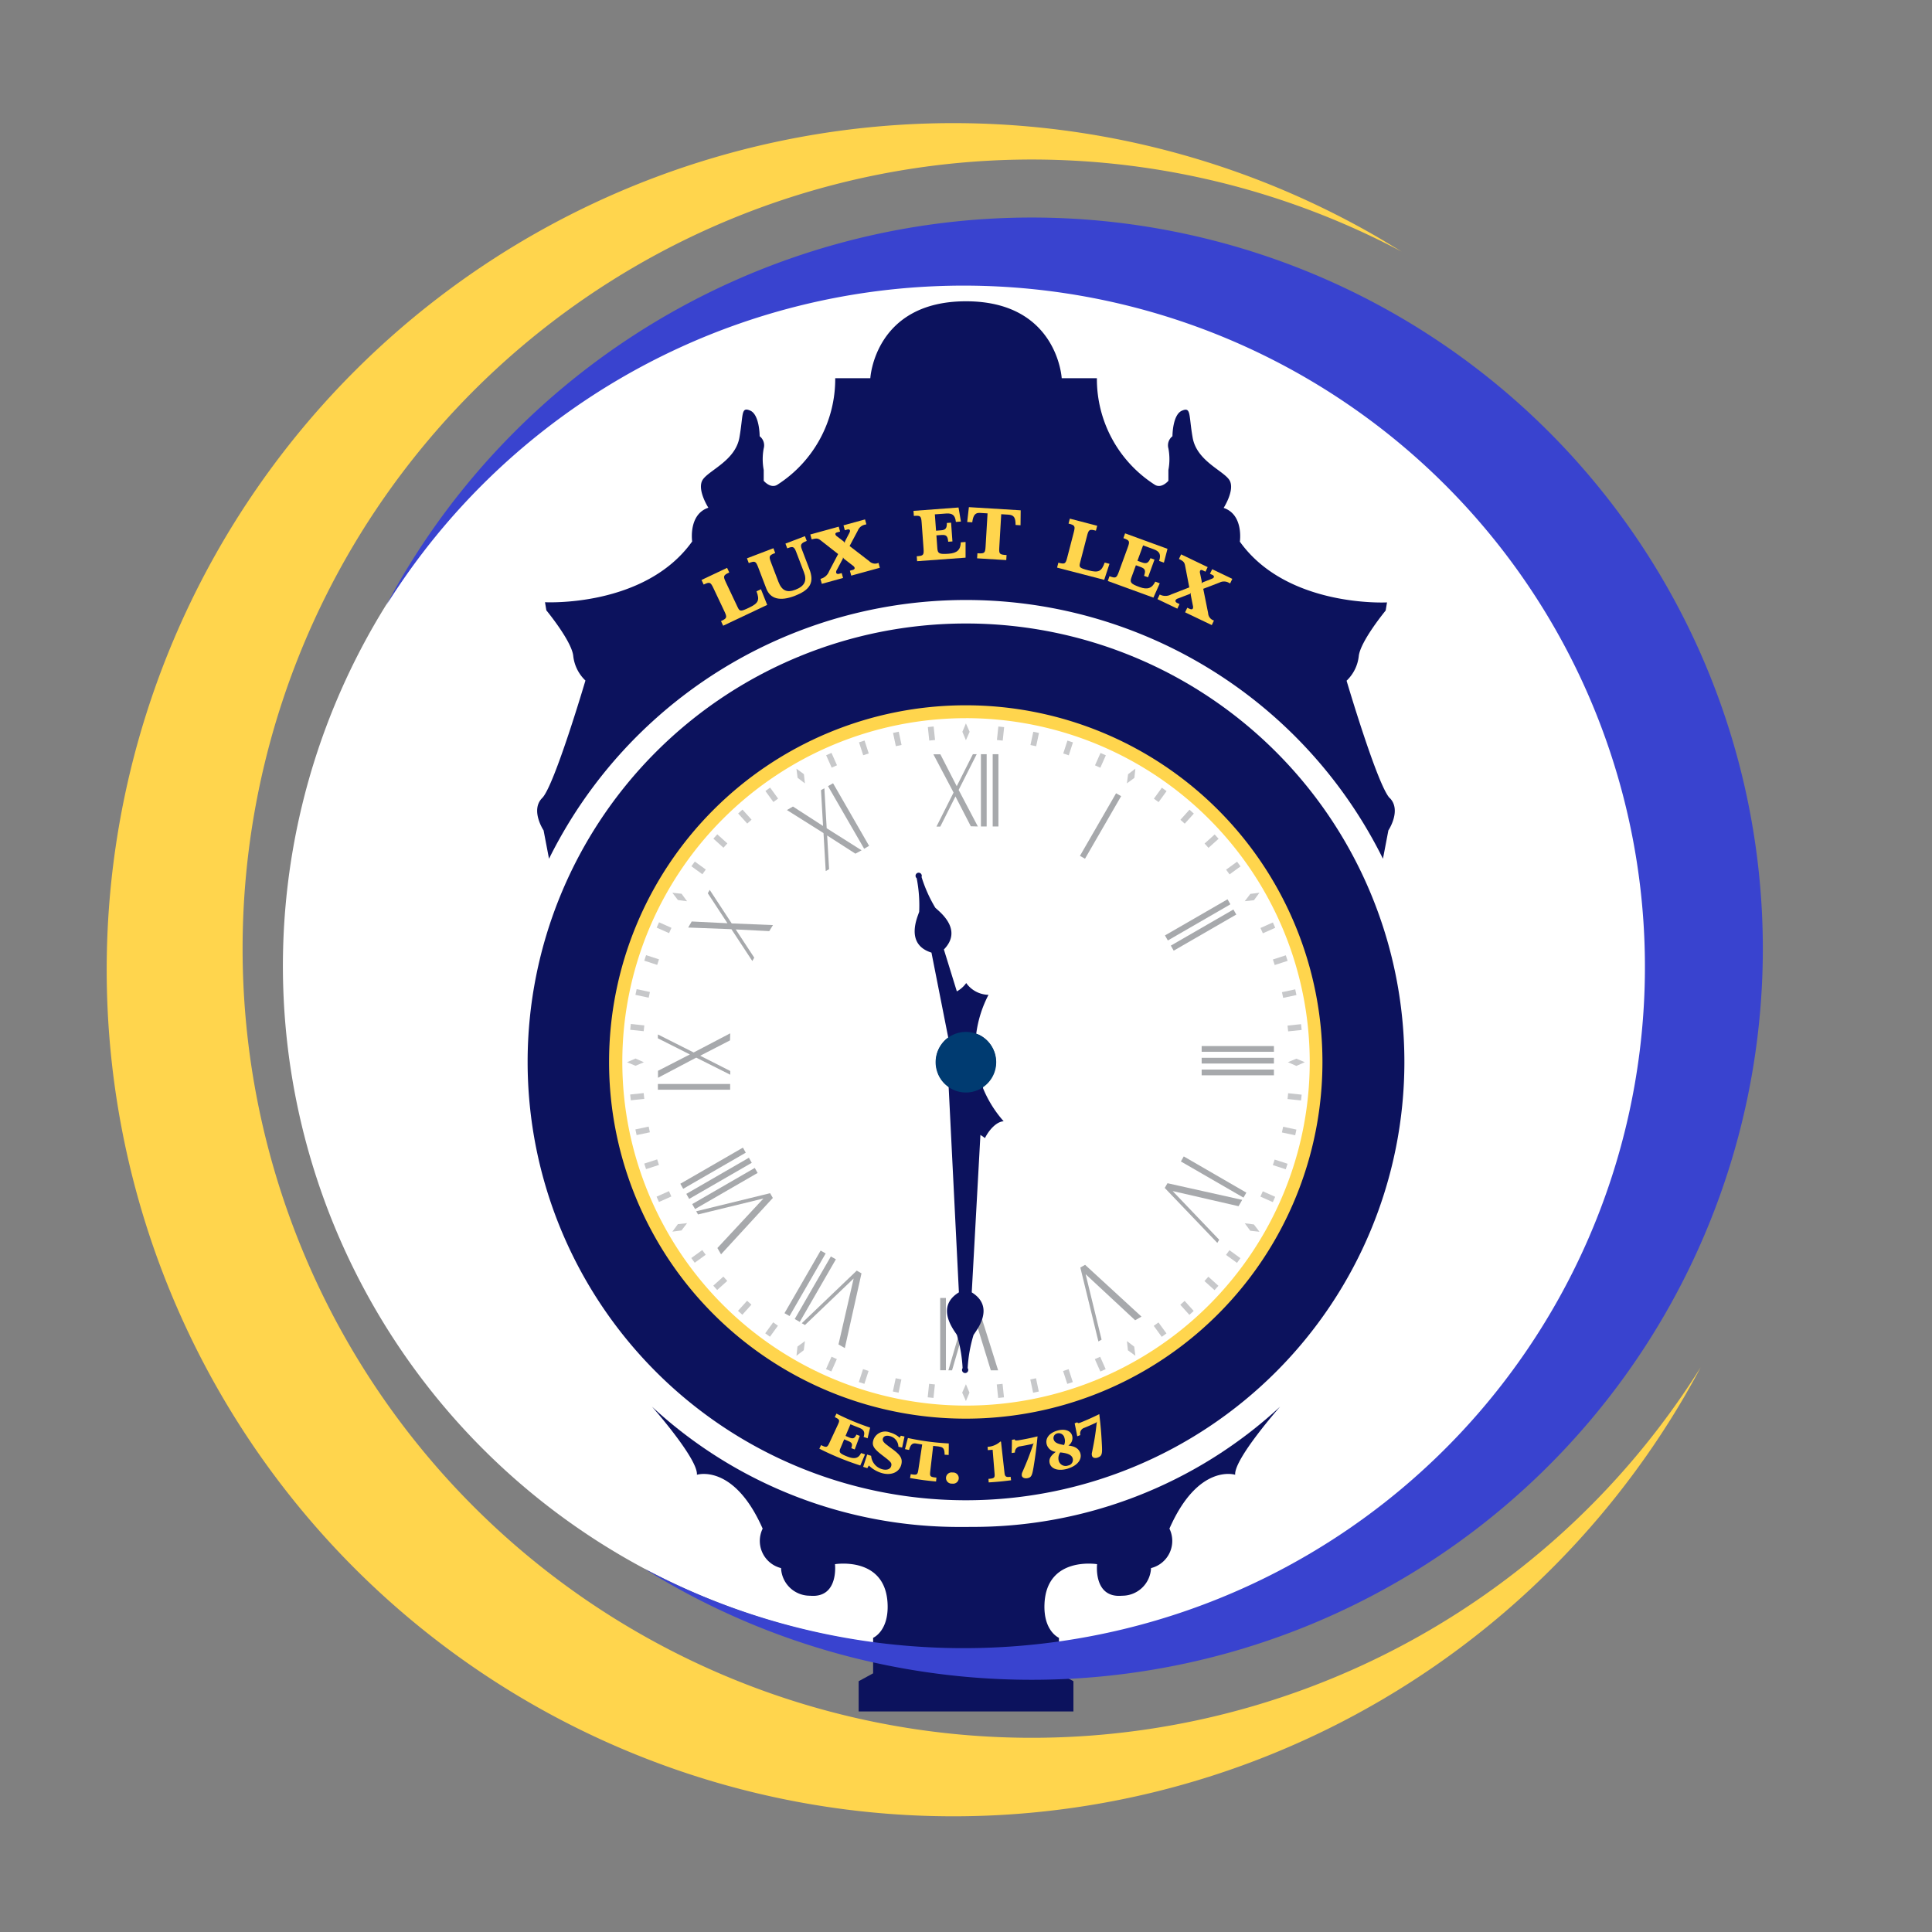 <svg xmlns="http://www.w3.org/2000/svg" width="114.771" height="114.771" viewBox="0 0 114.771 114.771">
    <rect x="0" y="0" width="114.771" height="114.771" fill="#808080" stroke="none"/>
    <g id="Group_3527" data-name="Group 3527" transform="translate(-653.029 -526.412)">
      <g id="Group_3526" data-name="Group 3526">
        <path id="Path_3338" data-name="Path 3338" d="M81.155,40.577A40.578,40.578,0,1,1,40.578,0,40.577,40.577,0,0,1,81.155,40.577" transform="translate(669.836 543.219)" fill="#fff"/>
        <path id="Path_3339" data-name="Path 3339" d="M111.211,33.9c-.722-.722-2.567-6.977-2.567-6.977a2.371,2.371,0,0,0,.722-1.444c.08-.882,1.6-2.726,1.6-2.726l.08-.482s-5.935.322-8.742-3.609c0,0,.241-1.6-.963-2.005,0,0,.723-1.123.321-1.684S99.74,13.846,99.5,12.484s-.08-1.845-.641-1.6S98.3,12.4,98.3,12.4a.682.682,0,0,0-.241.721,3.433,3.433,0,0,1,0,1.283v.642s-.4.481-.8.241a7.458,7.458,0,0,1-3.448-6.336H91.721s-.257-4.568-5.685-4.568-5.684,4.568-5.684,4.568H78.267a7.458,7.458,0,0,1-3.448,6.336c-.4.24-.8-.241-.8-.241v-.642a3.433,3.433,0,0,1,0-1.283.682.682,0,0,0-.241-.721s0-1.283-.562-1.524-.4.241-.641,1.6-1.765,1.924-2.165,2.486.321,1.684.321,1.684c-1.2.4-.963,2.005-.963,2.005-2.807,3.932-8.742,3.609-8.742,3.609l.08.482s1.524,1.844,1.6,2.726a2.372,2.372,0,0,0,.722,1.444s-1.845,6.255-2.567,6.977.081,1.926.081,1.926l.322,1.684a27.644,27.644,0,0,1,49.541,0l.322-1.684s.8-1.2.081-1.926" transform="translate(624.379 539.927)" fill="#0c125d"/>
        <path id="Path_3340" data-name="Path 3340" d="M185.028,58.449c-.1.4-.147.423-.531.323l-.076.292,2.8.727.313-.952-.284-.074c-.19.532-.365.617-.971.46-.523-.136-.564-.175-.493-.449l.411-1.583c.1-.4.147-.423.531-.323l.076-.292-1.626-.423-.076.293c.384.1.409.144.306.54Z" transform="translate(531.404 501.067)" fill="#FFD54D"/>
        <path id="Path_3341" data-name="Path 3341" d="M197.152,61.953c-.141.386-.187.407-.56.271l-.1.284,2.71.989.377-.851-.267-.1c-.194.4-.463.493-.933.322-.516-.188-.591-.273-.484-.566l.266-.728.275.1c.279.1.32.213.21.528l.237.086.383-1.05-.237-.086c-.12.287-.238.35-.5.255l-.275-.1.334-.914.631.23c.356.13.446.316.322.694l.284.1.213-.82-2.519-.919-.1.284c.373.136.394.182.253.567Z" transform="translate(522.346 498.418)" fill="#FFD54D"/>
        <path id="Path_3342" data-name="Path 3342" d="M165.028,53.837l.409.025c.342.021.442.158.445.614l.293.018.009-.889-3.077-.188-.1.883.3.018c.053-.421.18-.576.45-.559l.459.028L164.1,55.74c-.025.414-.059.443-.486.417l-.019.3,1.732.106.018-.3c-.427-.026-.457-.06-.431-.473Z" transform="translate(547.479 503.122)" fill="#FFD54D"/>
        <path id="Path_3343" data-name="Path 3343" d="M211.462,65.8l.037.017.1.047c.089.043.116.091.087.152-.016.033-.039.052-.131.088l-.492.194a.291.291,0,0,0-.1.074.346.346,0,0,0,.005-.147l-.092-.444a.236.236,0,0,1,0-.159c.025-.053.08-.062.169-.019l.118.057.033.016.13-.272-1.577-.756-.13.272c.27.135.328.192.37.417l.245,1.272-1.075.419a.722.722,0,0,1-.633.027l-.051-.019-.13.272,1.179.565.13-.272-.146-.07c-.077-.037-.114-.1-.087-.162a.227.227,0,0,1,.137-.1l.661-.253a.19.19,0,0,0,.092-.056c0-.008.01-.01.02-.02l0,.014a.2.2,0,0,0-.008.111l.132.663a.224.224,0,0,1-.01.135c-.027.057-.09.062-.185.022l-.1-.045-.045-.022-.13.272,1.585.759.13-.272a.477.477,0,0,1-.346-.436l-.291-1.448.968-.371a.581.581,0,0,1,.573.025l.028.014.028.013.13-.272-1.195-.573Z" transform="translate(513.445 494.697)" fill="#FFD54D"/>
        <path id="Path_3344" data-name="Path 3344" d="M100.878,71.045l.129.273,2.616-1.236-.371-.932-.265.125c.2.53.115.708-.451.976-.489.231-.545.228-.667-.029l-.7-1.479c-.175-.371-.158-.419.2-.589l-.129-.273-1.52.719.129.273c.359-.169.407-.152.582.218l.646,1.366c.175.371.158.419-.2.588" transform="translate(594.982 492.265)" fill="#FFD54D"/>
        <path id="Path_3345" data-name="Path 3345" d="M150.386,56.379l.022.3,2.879-.21,0-.931-.284.021c-.013.444-.22.64-.719.676-.549.041-.652-.006-.674-.317l-.056-.774.292-.021c.3-.022.38.062.409.4l.252-.018-.081-1.115-.252.018c.009.312-.074.417-.348.437l-.293.022-.071-.972.67-.049c.378-.027.537.106.579.5l.3-.022-.142-.835-2.676.2.022.3c.4-.029.434,0,.464.413l.11,1.507c.03.409,0,.448-.4.477" transform="translate(557.102 503.071)" fill="#FFD54D"/>
        <path id="Path_3346" data-name="Path 3346" d="M113.366,63.862c.923-.352,1.168-.8.866-1.586l-.448-1.175c-.106-.278-.057-.364.291-.5l-.108-.282-1.158.442.108.283.068-.026c.265-.1.346-.065.456.221l.465,1.217c.2.514.038.835-.5,1.043-.513.2-.814.055-1.015-.472l-.435-1.137c-.146-.383-.126-.429.245-.571l-.107-.283-1.571.6.108.283c.371-.142.417-.121.564.262l.476,1.247c.238.623.817.774,1.7.436" transform="translate(586.879 497.944)" fill="#FFD54D"/>
        <path id="Path_3347" data-name="Path 3347" d="M128.131,59.322l-.107.035-.048.013.08.291,1.7-.466-.08-.292a.479.479,0,0,1-.548-.1l-1.17-.9.488-.916a.581.581,0,0,1,.449-.357l.03-.009.03-.008-.08-.291-1.279.352.08.291.039-.011.1-.028c.1-.026.148-.008.166.058.009.034,0,.064-.042.152l-.245.47a.293.293,0,0,0-.024.118.353.353,0,0,0-.092-.115l-.361-.275a.235.235,0,0,1-.1-.121c-.016-.056.019-.1.115-.125l.126-.035.035-.009-.08-.291-1.688.464.08.291c.293-.076.374-.07.553.072l1.02.8-.538,1.022a.723.723,0,0,1-.461.436l-.051.019.08.291,1.262-.347-.08-.291-.157.043c-.083.023-.155,0-.172-.065a.224.224,0,0,1,.039-.165l.333-.625a.194.194,0,0,0,.033-.1.1.1,0,0,1,0-.028l.008.011a.2.2,0,0,0,.066.09l.535.414a.222.222,0,0,1,.081.108c.017.061-.027.105-.126.137" transform="translate(575.541 500.946)" fill="#FFD54D"/>
        <path id="Path_3348" data-name="Path 3348" d="M157.527,112.271H157.3l-.959,1.9-.971-1.893h-.415l1.139,2.158.057.116-1.014,2.018h.228l.9-1.79.913,1.773.418.011-1.141-2.172Z" transform="translate(553.523 458.945)" fill="#a7a9ac"/>
        <rect id="Rectangle_1795" data-name="Rectangle 1795" width="0.341" height="4.293" transform="translate(711.301 571.216)" fill="#a7a9ac"/>
        <rect id="Rectangle_1796" data-name="Rectangle 1796" width="0.341" height="4.293" transform="translate(712 571.216)" fill="#a7a9ac"/>
        <path id="Path_3349" data-name="Path 3349" d="M192.016,121.575l-2.146,3.718.3.171,1.862-3.225.285-.493Z" transform="translate(527.314 451.961)" fill="#a7a9ac"/>
        <path id="Path_3350" data-name="Path 3350" d="M214,147.128l-.17-.294-3.607,2.083-.11.063.171.3,3.635-2.1Z" transform="translate(512.121 433.001)" fill="#a7a9ac"/>
        <path id="Path_3351" data-name="Path 3351" d="M215.23,149.261l-3.718,2.146.171.3,3.225-1.862.493-.284Z" transform="translate(511.07 431.18)" fill="#a7a9ac"/>
        <rect id="Rectangle_1797" data-name="Rectangle 1797" width="4.293" height="0.341" transform="translate(724.414 588.553)" fill="#a7a9ac"/>
        <rect id="Rectangle_1798" data-name="Rectangle 1798" width="4.293" height="0.341" transform="translate(724.414 589.251)" fill="#a7a9ac"/>
        <rect id="Rectangle_1799" data-name="Rectangle 1799" width="4.293" height="0.341" transform="translate(724.414 589.95)" fill="#a7a9ac"/>
        <path id="Path_3352" data-name="Path 3352" d="M214.081,208.085l-.171.3,3.636,2.1.083.046.17-.294Z" transform="translate(509.27 387.024)" fill="#a7a9ac"/>
        <path id="Path_3353" data-name="Path 3353" d="M210.131,214.637l-.052.09-.01.017,3.124,3.265.11-.188-2.765-2.892,3.916.9.217-.376-4.439-.99Z" transform="translate(512.152 382.238)" fill="#a7a9ac"/>
        <path id="Path_3354" data-name="Path 3354" d="M193.593,236.989l-3.349-3.077-.176.1-.09.052-.017.01,1.073,4.39.189-.108-.948-3.887,2.942,2.736Z" transform="translate(527.246 367.637)" fill="#a7a9ac"/>
        <path id="Path_3355" data-name="Path 3355" d="M160.116,241.643h-.326l-1.266,4.339h.218l1.122-3.84,1.18,3.84h.434Z" transform="translate(550.844 361.834)" fill="#a7a9ac"/>
        <rect id="Rectangle_1800" data-name="Rectangle 1800" width="0.341" height="4.293" transform="translate(708.881 603.519)" fill="#a7a9ac"/>
        <path id="Path_3356" data-name="Path 3356" d="M126.969,235.353l-.09-.052-.017-.01-3.266,3.125.189.108,2.892-2.764-.9,3.916.376.217.99-4.439Z" transform="translate(577.063 366.602)" fill="#a7a9ac"/>
        <path id="Path_3357" data-name="Path 3357" d="M124.06,231.918l-1.862,3.225-.285.492.3.171,2.146-3.718Z" transform="translate(578.326 369.134)" fill="#a7a9ac"/>
        <path id="Path_3358" data-name="Path 3358" d="M121.633,230.517l-1.862,3.225-.285.493.3.171,2.146-3.718Z" transform="translate(580.146 370.186)" fill="#a7a9ac"/>
        <path id="Path_3359" data-name="Path 3359" d="M102.848,216.868l-.01-.017-4.391,1.073.11.189,3.886-.948-2.736,2.942.217.375L103,217.133l-.1-.176Z" transform="translate(595.939 380.444)" fill="#a7a9ac"/>
        <path id="Path_3360" data-name="Path 3360" d="M101.381,211.138l-.171-.3-3.635,2.1-.081.049.17.294,3.607-2.082Z" transform="translate(596.656 384.955)" fill="#a7a9ac"/>
        <path id="Path_3361" data-name="Path 3361" d="M99.977,208.713l-.171-.3-3.225,1.862-.493.284.171.3,3.607-2.082Z" transform="translate(597.711 386.775)" fill="#a7a9ac"/>
        <path id="Path_3362" data-name="Path 3362" d="M98.4,205.991l-3.225,1.862-.493.284.171.3,3.717-2.146Z" transform="translate(598.762 388.596)" fill="#a7a9ac"/>
        <rect id="Rectangle_1801" data-name="Rectangle 1801" width="4.293" height="0.341" transform="translate(692.111 590.806)" fill="#a7a9ac"/>
        <path id="Path_3363" data-name="Path 3363" d="M91.837,180.094l1.773-.913.011-.418L91.449,179.9l-2.125-1.07v.229l1.9.959-1.893.971v.415l2.158-1.139.116-.057,2.018,1.014V181Z" transform="translate(602.787 409.034)" fill="#a7a9ac"/>
        <path id="Path_3364" data-name="Path 3364" d="M101.576,146.692l-2.452-.1-1.305-1.99-.114.2,1.168,1.781-2.124-.105-.208.36,2.439.093.129.008,1.241,1.888.114-.2-1.1-1.676,1.992.1Z" transform="translate(597.371 434.675)" fill="#a7a9ac"/>
        <path id="Path_3365" data-name="Path 3365" d="M122.3,120.381l-.2.113.121,2.128-1.787-1.154-.359.208,2.066,1.3.108.072.131,2.255.2-.114-.114-2,1.678,1.079.367-.2-2.074-1.311Z" transform="translate(579.701 452.857)" fill="#a7a9ac"/>
        <path id="Path_3366" data-name="Path 3366" d="M130.444,119.685l-.284-.493-.3.171,2.083,3.608.064.11.294-.17Z" transform="translate(572.357 453.75)" fill="#a7a9ac"/>
        <path id="Path_3367" data-name="Path 3367" d="M162.063,105.907l-.21-.5.21-.5.222.5Z" transform="translate(548.346 464.479)" fill="#c7c8ca"/>
        <path id="Path_3368" data-name="Path 3368" d="M201.049,116.587l.07-.541.433-.331-.059.547Z" transform="translate(518.924 456.36)" fill="#c7c8ca"/>
        <path id="Path_3369" data-name="Path 3369" d="M229.128,145.772l.331-.433.541-.07-.325.444Z" transform="translate(497.846 434.176)" fill="#c7c8ca"/>
        <path id="Path_3370" data-name="Path 3370" d="M239.408,185.01l.5-.21.5.21-.5.222Z" transform="translate(490.131 404.502)" fill="#c7c8ca"/>
        <path id="Path_3371" data-name="Path 3371" d="M229.133,224l.541.07.331.433-.547-.059Z" transform="translate(497.842 375.081)" fill="#c7c8ca"/>
        <path id="Path_3372" data-name="Path 3372" d="M201.058,252.075l.433.331.07.541-.444-.325Z" transform="translate(518.916 354.004)" fill="#c7c8ca"/>
        <path id="Path_3373" data-name="Path 3373" d="M162.035,262.354l.21.5-.21.5-.222-.5Z" transform="translate(548.375 346.288)" fill="#c7c8ca"/>
        <path id="Path_3374" data-name="Path 3374" d="M122.835,252.08l-.07.541-.433.331.059-.547Z" transform="translate(578.012 354)" fill="#c7c8ca"/>
        <path id="Path_3375" data-name="Path 3375" d="M93.646,224l-.331.433-.541.07.325-.444Z" transform="translate(600.199 375.074)" fill="#c7c8ca"/>
        <path id="Path_3376" data-name="Path 3376" d="M82.96,184.982l-.5.21-.5-.21.5-.222Z" transform="translate(608.32 404.533)" fill="#c7c8ca"/>
        <path id="Path_3377" data-name="Path 3377" d="M93.64,145.781l-.541-.07-.331-.433.547.059Z" transform="translate(600.203 434.169)" fill="#c7c8ca"/>
        <path id="Path_3378" data-name="Path 3378" d="M122.826,116.592l-.433-.331-.07-.541.444.325Z" transform="translate(578.018 456.356)" fill="#c7c8ca"/>
        <rect id="Rectangle_1802" data-name="Rectangle 1802" width="0.806" height="0.346" transform="translate(712.252 570.372) rotate(-83.998)" fill="#c7c8ca"/>
        <rect id="Rectangle_1803" data-name="Rectangle 1803" width="0.806" height="0.346" transform="translate(714.244 570.67) rotate(-78.009)" fill="#c7c8ca"/>
        <rect id="Rectangle_1804" data-name="Rectangle 1804" width="0.806" height="0.346" transform="translate(716.191 571.174) rotate(-72.022)" fill="#c7c8ca"/>
        <rect id="Rectangle_1805" data-name="Rectangle 1805" width="0.806" height="0.346" transform="translate(718.078 571.878) rotate(-66.004)" fill="#c7c8ca"/>
        <rect id="Rectangle_1806" data-name="Rectangle 1806" width="0.806" height="0.346" transform="matrix(0.588, -0.809, 0.809, 0.588, 721.576, 573.858)" fill="#c7c8ca"/>
        <rect id="Rectangle_1807" data-name="Rectangle 1807" width="0.806" height="0.346" transform="translate(723.152 575.111) rotate(-47.982)" fill="#c7c8ca"/>
        <rect id="Rectangle_1808" data-name="Rectangle 1808" width="0.806" height="0.346" transform="matrix(0.743, -0.669, 0.669, 0.743, 724.588, 576.522)" fill="#c7c8ca"/>
        <rect id="Rectangle_1809" data-name="Rectangle 1809" width="0.806" height="0.346" transform="matrix(0.809, -0.588, 0.588, 0.809, 725.867, 578.075)" fill="#c7c8ca"/>
        <rect id="Rectangle_1810" data-name="Rectangle 1810" width="0.806" height="0.346" transform="translate(727.908 581.539) rotate(-23.996)" fill="#c7c8ca"/>
        <rect id="Rectangle_1811" data-name="Rectangle 1811" width="0.806" height="0.346" transform="translate(728.646 583.411) rotate(-17.977)" fill="#c7c8ca"/>
        <rect id="Rectangle_1812" data-name="Rectangle 1812" width="0.806" height="0.346" transform="translate(729.184 585.352) rotate(-11.991)" fill="#c7c8ca"/>
        <rect id="Rectangle_1813" data-name="Rectangle 1813" width="0.806" height="0.346" transform="translate(729.516 587.337) rotate(-6.003)" fill="#c7c8ca"/>
        <rect id="Rectangle_1814" data-name="Rectangle 1814" width="0.346" height="0.806" transform="translate(729.516 591.7) rotate(-83.997)" fill="#c7c8ca"/>
        <rect id="Rectangle_1815" data-name="Rectangle 1815" width="0.346" height="0.806" transform="translate(729.182 593.686) rotate(-78.009)" fill="#c7c8ca"/>
        <rect id="Rectangle_1816" data-name="Rectangle 1816" width="0.346" height="0.806" transform="translate(728.643 595.625) rotate(-72.023)" fill="#c7c8ca"/>
        <rect id="Rectangle_1817" data-name="Rectangle 1817" width="0.346" height="0.806" transform="translate(727.904 597.497) rotate(-66.004)" fill="#c7c8ca"/>
        <rect id="Rectangle_1818" data-name="Rectangle 1818" width="0.346" height="0.806" transform="matrix(0.588, -0.809, 0.809, 0.588, 725.861, 600.96)" fill="#c7c8ca"/>
        <rect id="Rectangle_1819" data-name="Rectangle 1819" width="0.346" height="0.806" transform="matrix(0.669, -0.743, 0.743, 0.669, 724.58, 602.513)" fill="#c7c8ca"/>
        <rect id="Rectangle_1820" data-name="Rectangle 1820" width="0.346" height="0.806" transform="translate(723.145 603.923) rotate(-42.018)" fill="#c7c8ca"/>
        <rect id="Rectangle_1821" data-name="Rectangle 1821" width="0.346" height="0.806" transform="matrix(0.809, -0.588, 0.588, 0.809, 721.568, 605.175)" fill="#c7c8ca"/>
        <rect id="Rectangle_1822" data-name="Rectangle 1822" width="0.346" height="0.806" transform="translate(718.068 607.152) rotate(-23.996)" fill="#c7c8ca"/>
        <rect id="Rectangle_1823" data-name="Rectangle 1823" width="0.346" height="0.806" transform="translate(716.182 607.856) rotate(-17.978)" fill="#c7c8ca"/>
        <rect id="Rectangle_1824" data-name="Rectangle 1824" width="0.346" height="0.806" transform="translate(714.234 608.359) rotate(-11.991)" fill="#c7c8ca"/>
        <rect id="Rectangle_1825" data-name="Rectangle 1825" width="0.346" height="0.806" transform="translate(712.242 608.656) rotate(-6.002)" fill="#c7c8ca"/>
        <rect id="Rectangle_1826" data-name="Rectangle 1826" width="0.806" height="0.346" transform="translate(708.139 609.42) rotate(-83.998)" fill="#c7c8ca"/>
        <rect id="Rectangle_1827" data-name="Rectangle 1827" width="0.806" height="0.346" transform="translate(706.07 609.074) rotate(-78.009)" fill="#c7c8ca"/>
        <rect id="Rectangle_1828" data-name="Rectangle 1828" width="0.806" height="0.346" transform="translate(704.049 608.513) rotate(-72.022)" fill="#c7c8ca"/>
        <rect id="Rectangle_1829" data-name="Rectangle 1829" width="0.806" height="0.346" transform="translate(702.098 607.744) rotate(-66.004)" fill="#c7c8ca"/>
        <rect id="Rectangle_1830" data-name="Rectangle 1830" width="0.806" height="0.346" transform="translate(698.488 605.617) rotate(-54.006)" fill="#c7c8ca"/>
        <rect id="Rectangle_1831" data-name="Rectangle 1831" width="0.806" height="0.346" transform="translate(696.871 604.283) rotate(-47.982)" fill="#c7c8ca"/>
        <rect id="Rectangle_1832" data-name="Rectangle 1832" width="0.806" height="0.346" transform="translate(695.402 602.787) rotate(-42.018)" fill="#c7c8ca"/>
        <rect id="Rectangle_1833" data-name="Rectangle 1833" width="0.806" height="0.346" transform="matrix(0.809, -0.588, 0.588, 0.809, 694.096, 601.146)" fill="#c7c8ca"/>
        <rect id="Rectangle_1834" data-name="Rectangle 1834" width="0.806" height="0.346" transform="matrix(0.914, -0.407, 0.407, 0.914, 692.033, 597.5)" fill="#c7c8ca"/>
        <rect id="Rectangle_1835" data-name="Rectangle 1835" width="0.806" height="0.346" transform="matrix(0.951, -0.309, 0.309, 0.951, 691.301, 595.535)" fill="#c7c8ca"/>
        <rect id="Rectangle_1836" data-name="Rectangle 1836" width="0.806" height="0.346" transform="translate(690.775 593.505) rotate(-11.991)" fill="#c7c8ca"/>
        <rect id="Rectangle_1837" data-name="Rectangle 1837" width="0.806" height="0.346" transform="translate(690.465 591.431) rotate(-6.002)" fill="#c7c8ca"/>
        <rect id="Rectangle_1838" data-name="Rectangle 1838" width="0.346" height="0.806" transform="translate(690.467 587.586) rotate(-83.998)" fill="#c7c8ca"/>
        <rect id="Rectangle_1839" data-name="Rectangle 1839" width="0.346" height="0.806" transform="translate(690.777 585.512) rotate(-78.009)" fill="#c7c8ca"/>
        <rect id="Rectangle_1840" data-name="Rectangle 1840" width="0.346" height="0.806" transform="matrix(0.309, -0.951, 0.951, 0.309, 691.303, 583.482)" fill="#c7c8ca"/>
        <rect id="Rectangle_1841" data-name="Rectangle 1841" width="0.346" height="0.806" transform="matrix(0.407, -0.914, 0.914, 0.407, 692.039, 581.518)" fill="#c7c8ca"/>
        <rect id="Rectangle_1842" data-name="Rectangle 1842" width="0.346" height="0.806" transform="matrix(0.588, -0.809, 0.809, 0.588, 694.102, 577.873)" fill="#c7c8ca"/>
        <rect id="Rectangle_1843" data-name="Rectangle 1843" width="0.346" height="0.806" transform="translate(695.408 576.232) rotate(-47.982)" fill="#c7c8ca"/>
        <rect id="Rectangle_1844" data-name="Rectangle 1844" width="0.346" height="0.806" transform="translate(696.879 574.737) rotate(-42.018)" fill="#c7c8ca"/>
        <rect id="Rectangle_1845" data-name="Rectangle 1845" width="0.346" height="0.806" transform="translate(698.498 573.403) rotate(-35.994)" fill="#c7c8ca"/>
        <rect id="Rectangle_1846" data-name="Rectangle 1846" width="0.346" height="0.806" transform="translate(702.107 571.278) rotate(-23.996)" fill="#c7c8ca"/>
        <rect id="Rectangle_1847" data-name="Rectangle 1847" width="0.346" height="0.806" transform="translate(704.059 570.511) rotate(-17.978)" fill="#c7c8ca"/>
        <rect id="Rectangle_1848" data-name="Rectangle 1848" width="0.346" height="0.806" transform="translate(706.08 569.951) rotate(-11.991)" fill="#c7c8ca"/>
        <rect id="Rectangle_1849" data-name="Rectangle 1849" width="0.346" height="0.806" transform="translate(708.148 569.605) rotate(-6.002)" fill="#c7c8ca"/>
        <path id="Path_3379" data-name="Path 3379" d="M96.62,141.424a21.959,21.959,0,1,1,21.961-21.959A21.984,21.984,0,0,1,96.62,141.424m0-42.377a20.418,20.418,0,1,0,20.419,20.418A20.441,20.441,0,0,0,96.62,99.046" transform="translate(613.795 470.028)" fill="#FFD54D"/>
        <path id="Path_3380" data-name="Path 3380" d="M133.743,268.459a45.532,45.532,0,0,0,8.456-1.744l.667,3.529a30.079,30.079,0,0,1-9.123,1.881c-4.254,0-9.627-2.157-9.627-2.157l1.371-3.253s6.137,1.744,8.256,1.744" transform="translate(576.672 343.015)" fill="#FFD54D"/>
        <path id="Path_3381" data-name="Path 3381" d="M184.208,274.293a.348.348,0,0,0-.435-.272.286.286,0,0,0-.208.356c.051.176.212.27.62.332a.584.584,0,0,0,.023-.416" transform="translate(532.057 337.543)" fill="#0c125d"/>
        <path id="Path_3382" data-name="Path 3382" d="M184.835,278.6a.608.608,0,0,0-.09.5.425.425,0,0,0,.557.278.338.338,0,0,0,.27-.433c-.066-.2-.294-.3-.737-.345" transform="translate(531.178 334.093)" fill="#0c125d"/>
        <path id="Path_3383" data-name="Path 3383" d="M84.328,81.136a26.042,26.042,0,1,0,26.043,26.041A26.043,26.043,0,0,0,84.328,81.136m-8.709,49.016.1-.208c.324.159.367.144.5-.143l.491-1.055c.133-.287.117-.321-.177-.465l.1-.209a14.8,14.8,0,0,0,2,.833c-.06.254-.09.381-.149.635l-.238-.083c.093-.291.015-.434-.273-.546-.2-.079-.307-.12-.509-.205l-.291.691.231.1c.217.088.317.043.414-.177l.2.075-.3.808-.206-.078c.089-.241.052-.328-.186-.425l-.234-.1-.231.551c-.093.22-.029.3.433.479.42.163.655.093.8-.215l.236.08c-.111.264-.168.4-.281.66a16.664,16.664,0,0,1-2.436-1m4.929-.063-.229-.051a.66.66,0,0,0-.516-.633c-.2-.054-.364,0-.406.146-.032.11.026.214.205.354.138.107.208.159.35.263.479.352.617.561.546.9-.1.458-.561.693-1.134.543a1.847,1.847,0,0,1-.8-.458l-.092.157-.246-.078.237-.73.236.075a.9.9,0,0,0,.67.8c.269.071.48-.012.524-.2s-.029-.247-.537-.636c-.535-.411-.622-.594-.517-.922a.739.739,0,0,1,.976-.43,1.41,1.41,0,0,1,.578.313l.069-.12.22.049-.141.648m2.171-.057c-.131-.013-.2-.02-.328-.035l-.172,1.5c-.037.318-.012.349.366.384l-.022.232c-.62-.058-.929-.1-1.545-.206l.04-.229c.375.065.407.041.455-.275l.226-1.488c-.146-.022-.219-.034-.366-.059-.215-.037-.33.067-.414.383l-.242-.048c.07-.265.1-.4.174-.662a14.878,14.878,0,0,0,2.427.323c0,.274,0,.411-.007.685l-.241-.016c0-.352-.079-.456-.353-.483m.8,2.2a.333.333,0,1,1,.03-.659.333.333,0,1,1-.03.659m2.172-.077-.013-.208.044,0c.3-.026.339-.07.32-.3-.047-.57-.07-.855-.116-1.425-.115.009-.173.014-.288.021,0-.078-.008-.116-.013-.194a1.24,1.24,0,0,0,.742-.3.056.056,0,0,1,.034-.018c.014,0,.023.012.025.032l.006.055.2,1.783c.023.207.089.256.312.232l.051-.006c.011.083.016.124.027.207-.531.068-.8.094-1.332.127m2.655-.843c-.077.458-.137.552-.357.592-.172.031-.31-.036-.33-.155a.372.372,0,0,1,.038-.21c.281-.643.407-.967.629-1.616a.668.668,0,0,1,.052-.122.16.16,0,0,1-.1.071c-.282.061-.423.089-.706.138a.349.349,0,0,0-.321.37l-.192.029c.008-.314.011-.471.014-.785l.162-.025c.028.066.051.069.144.061l.039,0c.473-.08.709-.128,1.177-.24-.075.757-.124,1.137-.249,1.9m2.06.012c-.555.172-1,.031-1.088-.311-.064-.249.044-.442.36-.681a.618.618,0,0,1-.537-.436c-.1-.362.145-.676.6-.818.421-.132.8-.031.9.265a.532.532,0,0,1-.215.615c.377.038.6.171.7.425.137.375-.146.761-.721.94m1.791-.662c-.164.069-.315.035-.36-.078a.367.367,0,0,1-.007-.214c.14-.691.2-1.036.276-1.721a.693.693,0,0,1,.026-.131.165.165,0,0,1-.085.093c-.266.123-.4.182-.67.293a.353.353,0,0,0-.239.433l-.184.07c-.06-.308-.091-.462-.154-.769l.155-.061c.043.058.065.057.156.027l.038-.012c.451-.184.675-.284,1.115-.5.088.756.12,1.14.159,1.911.022.465-.017.57-.226.658m-7.867-2.3a21.189,21.189,0,1,1,21.19-21.189,21.188,21.188,0,0,1-21.19,21.189" transform="translate(626.086 482.315)" fill="#0c125d"/>
        <path id="Path_3384" data-name="Path 3384" d="M156.569,169.833a1.791,1.791,0,0,0-.817,2.4,1.768,1.768,0,0,0,.567.658l.611,12.244c-1.443.881-.254,2.294-.119,2.53a8.328,8.328,0,0,1,.339,1.971.185.185,0,1,0,.3,0,8.341,8.341,0,0,1,.349-1.969c.135-.235,1.332-1.642-.106-2.531l.674-12.24a1.77,1.77,0,0,0,.571-.655,1.791,1.791,0,0,0-.8-2.4,1.719,1.719,0,0,0-.179-.068,6.937,6.937,0,0,1,.729-2.313,1.663,1.663,0,0,1-1.324-.7,1.663,1.663,0,0,1-1.328.7,6.932,6.932,0,0,1,.717,2.317,1.743,1.743,0,0,0-.179.067" transform="translate(553.063 418.05)" fill="#0c125d"/>
        <path id="Path_3385" data-name="Path 3385" d="M151.492,145.263l1.323,6.7,1.432-.362-2.017-6.524c1.18-1.21-.322-2.285-.511-2.481a8.354,8.354,0,0,1-.816-1.826.185.185,0,1,0-.29.073,8.354,8.354,0,0,1,.149,1.994c-.073.262-.884,1.921.729,2.426" transform="translate(556.871 437.739)" fill="#0c125d"/>
        <path id="Path_3386" data-name="Path 3386" d="M158.913,186.5a1.787,1.787,0,0,0,.621-1.486l-3.389.856a1.648,1.648,0,0,0,1.442,1.034,6.939,6.939,0,0,1-.134,2.422,1.663,1.663,0,0,1,1.457.355c.257-.52.716-.991,1.114-1a6.936,6.936,0,0,1-1.268-2.068,1.73,1.73,0,0,0,.157-.109" transform="translate(552.629 404.342)" fill="#0c125d"/>
        <path id="Path_3387" data-name="Path 3387" d="M155.519,180.606a1.8,1.8,0,1,1,2.141,1.378,1.8,1.8,0,0,1-2.141-1.378" transform="translate(553.131 409.288)" fill="#003b71"/>
        <path id="Path_3388" data-name="Path 3388" d="M106.718,274.847l-.163,0-.164,0A26.859,26.859,0,0,1,87.9,267.7s2.749,3.111,2.67,4.048c0,0,2.187-.7,3.906,3.2a1.663,1.663,0,0,0,1.093,2.344,1.713,1.713,0,0,0,1.719,1.641c1.719.157,1.485-1.874,1.485-1.874s2.99-.493,3.124,2.343c.079,1.641-.859,2.032-.859,2.032v2.109l-.859.469v1.795h12.758v-1.795l-.859-.469v-2.109s-.937-.392-.859-2.032c.134-2.836,3.124-2.343,3.124-2.343s-.234,2.031,1.485,1.874a1.713,1.713,0,0,0,1.719-1.641,1.663,1.663,0,0,0,1.093-2.344c1.719-3.906,3.906-3.2,3.906-3.2-.079-.937,2.67-4.048,2.67-4.048a26.859,26.859,0,0,1-18.5,7.144" transform="translate(603.859 342.273)" fill="#0c125d"/>
        <circle id="Ellipse_19" data-name="Ellipse 19" cx="40.578" cy="40.578" r="40.578" transform="translate(653.029 583.797) rotate(-45)" fill="none"/>
        <path id="Path_2885" data-name="Path 2885" d="M99.213,81.165A50.292,50.292,0,1,1,80.8,12.461c.5.292,1,.6,1.5.9a46.879,46.879,0,1,0,17.757,66.278c-.271.512-.552,1.017-.844,1.522" transform="translate(654 528)" fill="#FFD54D" fill-rule="evenodd"/>
        <path id="Path_2886" data-name="Path 2886" d="M97.932,76.485A43.436,43.436,0,0,1,38.6,92.382c-.436-.252-.859-.512-1.283-.776a40.471,40.471,0,1,0-15.339-57.24c.236-.44.472-.877.723-1.313A43.432,43.432,0,1,1,97.932,76.485" transform="translate(654 528)" fill="#3943CF" fill-rule="evenodd"/>
      </g>
    </g>
  </svg>
  